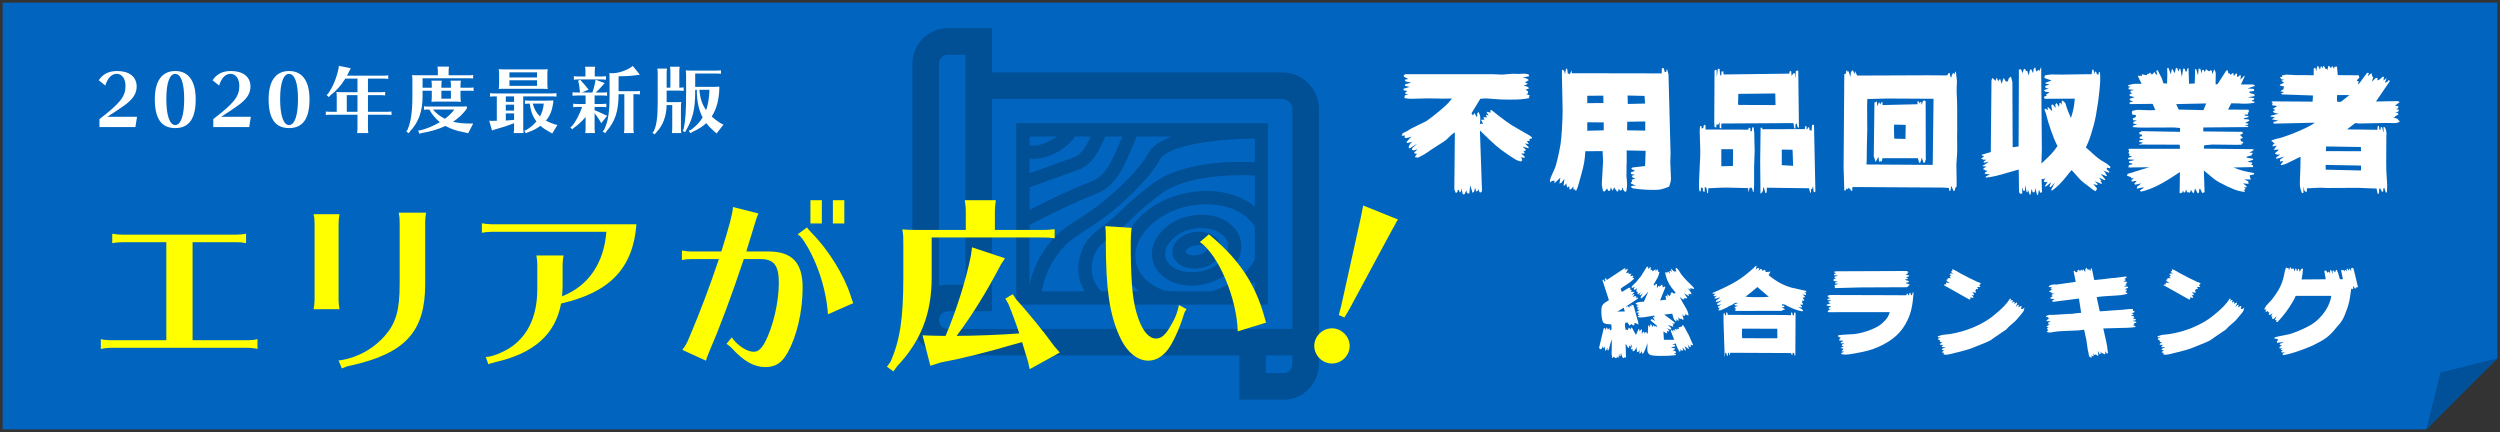 <svg width="949" height="164" xmlns="http://www.w3.org/2000/svg" xmlns:xlink="http://www.w3.org/1999/xlink" overflow="hidden"><rect width="100%" height="100%" fill="#333333" stroke="none"/><defs><clipPath id="clip0"><rect x="108" y="288" width="949" height="164"/></clipPath><clipPath id="clip1"><rect x="145" y="313" width="238" height="26"/></clipPath><clipPath id="clip2"><rect x="145" y="313" width="238" height="26"/></clipPath><clipPath id="clip3"><rect x="715" y="389" width="288" height="35"/></clipPath><clipPath id="clip4"><rect x="715" y="389" width="288" height="35"/></clipPath><clipPath id="clip5"><rect x="640" y="313" width="379" height="49"/></clipPath><clipPath id="clip6"><rect x="640" y="313" width="379" height="49"/></clipPath><clipPath id="clip7"><rect x="451" y="293" width="161" height="151"/></clipPath><clipPath id="clip8"><rect x="451" y="293" width="161" height="151"/></clipPath><clipPath id="clip9"><rect x="451" y="288" width="161" height="162"/></clipPath><clipPath id="clip10"><rect x="145" y="364" width="495" height="65"/></clipPath><clipPath id="clip11"><rect x="145" y="364" width="495" height="65"/></clipPath></defs><g clip-path="url(#clip0)" transform="translate(-108 -288)"><path d="M109 289 1056 289 1056 423.999 1029 451 109 451Z" fill="#0165BF" fill-rule="evenodd"/><path d="M1029 451 1034.4 429.399 1056 423.999Z" fill="#01519A" fill-rule="evenodd"/><g clip-path="url(#clip1)"><g clip-path="url(#clip2)"><path d="M13.91 23.229 0.28 23.229 0.28 20.207C8.2 14.133 10.159 11.615 10.159 7.585 10.159 4.87 8.788 3.023 6.829 3.023 4.898 3.023 3.414 4.562 2.491 7.473L0 5.457C1.651 3.051 3.834 1.959 6.997 1.959 11.587 1.959 14.385 4.17 14.385 7.836 14.385 10.467 13.042 12.566 9.851 14.917 8.424 15.953 4.786 18.387 3.247 19.339L14.525 19.339 13.91 23.229Z" fill="#FFFFFF" transform="matrix(1.001 0 -0 1 145.477 313)"/><path d="M36.775 12.706C36.775 20.039 34.228 23.621 29.023 23.621 23.789 23.621 21.27 20.039 21.27 12.65 21.27 5.709 24.013 1.959 29.023 1.959 34.032 1.959 36.775 5.737 36.775 12.706ZM25.636 12.65C25.636 18.807 26.896 22.474 29.023 22.474 31.15 22.474 32.409 18.807 32.409 12.566 32.409 6.521 31.178 3.051 29.023 3.051 26.868 3.051 25.636 6.493 25.636 12.65Z" fill="#FFFFFF" transform="matrix(1.001 0 -0 1 145.477 313)"/><path d="M57.066 23.229 43.436 23.229 43.436 20.207C51.356 14.133 53.315 11.615 53.315 7.585 53.315 4.87 51.944 3.023 49.985 3.023 48.054 3.023 46.571 4.562 45.647 7.473L43.156 5.457C44.807 3.051 46.99 1.959 50.153 1.959 54.743 1.959 57.541 4.17 57.541 7.836 57.541 10.467 56.198 12.566 53.008 14.917 51.58 15.953 47.942 18.387 46.403 19.339L57.681 19.339 57.066 23.229Z" fill="#FFFFFF" transform="matrix(1.001 0 -0 1 145.477 313)"/><path d="M79.931 12.706C79.931 20.039 77.384 23.621 72.179 23.621 66.945 23.621 64.426 20.039 64.426 12.65 64.426 5.709 67.169 1.959 72.179 1.959 77.188 1.959 79.931 5.737 79.931 12.706ZM68.792 12.65C68.792 18.807 70.052 22.474 72.179 22.474 74.306 22.474 75.565 18.807 75.565 12.566 75.565 6.521 74.334 3.051 72.179 3.051 70.024 3.051 68.792 6.493 68.792 12.65Z" fill="#FFFFFF" transform="matrix(1.001 0 -0 1 145.477 313)"/><path d="M102.097 9.991 106.939 9.991C107.582 9.991 107.918 9.963 108.618 9.879L108.618 11.223C107.918 11.139 107.582 11.111 106.939 11.111L102.097 11.111 102.097 17.436 109.346 17.436C109.989 17.436 110.325 17.408 111.025 17.324L111.025 18.667C110.325 18.583 109.989 18.555 109.346 18.555L102.097 18.555 102.097 23.845C102.097 24.349 102.125 24.685 102.237 25.524L97.983 25.524 98.011 25.244C98.095 24.629 98.123 24.349 98.123 23.845L98.123 18.555 87.796 18.555C87.096 18.555 86.928 18.583 86.116 18.667L86.116 17.324C86.732 17.408 87.264 17.436 87.796 17.436L90.258 17.436 90.258 12.007C90.258 10.971 90.23 10.663 90.118 9.907 90.65 9.963 91.21 9.991 92.217 9.991L98.123 9.991 98.123 4.842 93.505 4.842C91.91 7.445 90.034 9.544 87.74 11.307L87.264 11.867 86.424 11.083 87.012 10.495C88.719 8.144 90.258 4.422 90.902 1.175L91.07 0 95.576 0.924 94.988 2.071C94.54 3.023 94.344 3.386 94.148 3.722L108.114 3.722C108.758 3.722 109.094 3.694 109.793 3.61L109.793 4.954C109.094 4.87 108.758 4.842 108.114 4.842L102.097 4.842 102.097 9.991ZM94.065 11.111 94.065 17.436 98.123 17.436 98.123 11.111 94.065 11.111Z" fill="#FFFFFF" transform="matrix(1.001 0 -0 1 145.477 313)"/><path d="M122.807 11.699C122.807 17.268 121.296 21.41 117.994 24.936L117.574 25.58 116.65 24.936 117.126 24.209C118.385 21.158 118.945 17.408 118.945 11.783L118.945 5.737C118.945 4.506 118.945 4.394 118.805 3.498 119.337 3.554 119.897 3.582 120.904 3.582L128.601 3.582 128.601 1.959C128.601 1.399 128.601 1.315 128.461 0.28L132.827 0.28C132.715 1.119 132.687 1.455 132.687 1.959L132.687 3.582 140.299 3.582C140.943 3.582 141.279 3.554 141.978 3.47L141.978 4.814C141.279 4.73 140.943 4.702 140.299 4.702L122.807 4.702 122.807 8.312 126.306 8.312 126.306 7.305C126.306 6.745 126.306 6.661 126.166 5.625L130.084 5.625C129.972 6.465 129.944 6.801 129.944 7.305L129.944 8.312 133.554 8.312 133.554 7.305C133.554 6.745 133.554 6.661 133.414 5.625L137.333 5.625C137.221 6.465 137.193 6.801 137.193 7.305L137.193 8.312 140.467 8.312C141.111 8.312 141.447 8.284 142.146 8.2L142.146 9.544C141.447 9.46 141.111 9.432 140.467 9.432L137.193 9.432 137.193 11.559C137.193 12.594 137.221 12.958 137.333 13.658 136.745 13.602 136.297 13.574 135.681 13.574L135.234 13.574 128.265 13.574C127.229 13.574 126.977 13.574 126.166 13.658 126.278 12.902 126.306 12.678 126.306 11.559L126.306 9.432 122.807 9.432 122.807 11.699ZM125.018 16.568C124.319 16.568 124.151 16.596 123.339 16.68L123.339 15.337C123.955 15.421 124.487 15.449 125.018 15.449L136.129 15.449C138.424 15.449 138.956 15.449 139.6 15.365L139.6 16.233C138.144 18.248 136.465 19.843 134.366 21.214 136.101 21.662 138.228 21.886 140.523 21.886L142.006 21.886 140.103 25.58 138.76 25.244C135.849 24.741 133.554 23.985 131.483 22.809 128.909 24.013 125.97 24.909 122.555 25.496L121.604 25.776 121.128 24.545 122.136 24.433C124.766 23.705 126.977 22.782 129.356 21.382 127.789 20.095 126.39 18.444 125.354 16.568L125.018 16.568ZM126.726 16.568C128.041 18.08 129.44 19.171 131.287 20.095 132.855 18.891 134.002 17.772 134.87 16.568L126.726 16.568ZM129.944 9.432 129.944 12.454 133.554 12.454 133.554 9.432 129.944 9.432Z" fill="#FFFFFF" transform="matrix(1.001 0 -0 1 145.477 313)"/><path d="M160.982 23.845C160.982 24.349 161.01 24.685 161.122 25.524L157.371 25.524 157.399 25.244C157.483 24.629 157.511 24.349 157.511 23.845L157.511 21.774C154.964 22.753 152.753 23.481 149.843 24.265L149.143 24.545 148.08 20.822 148.863 20.878C150.039 20.878 150.263 20.878 150.962 20.85L150.962 11.587 150.067 11.587C149.367 11.587 149.199 11.615 148.388 11.699L148.388 10.355C149.003 10.439 149.535 10.467 150.067 10.467L171.897 10.467C172.54 10.467 172.876 10.439 173.576 10.355L173.576 11.699C172.876 11.615 172.54 11.587 171.897 11.587L160.982 11.587 160.982 23.845ZM168.174 1.343C169.21 1.343 169.546 1.343 170.273 1.259 170.161 1.903 170.133 2.379 170.133 3.358L170.133 6.689C170.133 7.724 170.161 8.088 170.273 8.788 169.686 8.732 169.238 8.704 168.622 8.704L168.174 8.704 153.789 8.704C152.753 8.704 152.502 8.704 151.69 8.788 151.802 8.032 151.83 7.808 151.83 6.689L151.83 3.358C151.83 2.323 151.802 2.015 151.69 1.259 152.222 1.315 152.781 1.343 153.789 1.343L168.174 1.343ZM154.377 11.587 154.377 13.658 157.511 13.658 157.511 11.587 154.377 11.587ZM154.377 14.721 154.377 16.988 157.511 16.988 157.511 14.721 154.377 14.721ZM154.377 18.052 154.377 20.738 154.936 20.71 155.664 20.654C155.916 20.654 156.14 20.627 157.511 20.515L157.511 18.052 154.377 18.052ZM155.748 2.463 155.748 4.394 166.215 4.394 166.215 2.463 155.748 2.463ZM155.748 5.457 155.748 7.585 166.215 7.585 166.215 5.457 155.748 5.457ZM163.305 14.329C162.605 14.329 162.437 14.357 161.625 14.441L161.625 13.098C162.241 13.182 162.773 13.21 163.305 13.21L169.238 13.21C171.113 13.21 171.645 13.182 172.372 13.098L172.372 13.938C171.925 17.016 171.113 19.003 169.574 20.794 170.413 21.242 171.561 21.746 172.876 22.194L173.94 22.418 171.981 25.692 171.225 25.216C169.798 24.489 168.454 23.593 167.503 22.753 166.131 23.817 164.396 24.713 162.661 25.244L161.989 25.608 161.374 24.573 162.101 24.377C163.557 23.509 164.76 22.502 165.795 21.298L165.851 21.214 165.963 21.074C164.564 19.199 163.836 17.24 163.445 14.329L163.305 14.329ZM164.592 14.329C165.152 16.456 165.963 17.884 167.335 19.199 168.146 17.772 168.622 16.093 168.762 14.329L164.592 14.329Z" fill="#FFFFFF" transform="matrix(1.001 0 -0 1 145.477 313)"/><path d="M188.045 14.469 190.816 14.469C191.46 14.469 191.795 14.441 192.495 14.357L192.495 15.701C191.795 15.617 191.46 15.589 190.816 15.589L188.045 15.589 188.045 16.82C189.025 17.184 190.424 17.828 191.712 18.471L192.803 18.947 190.592 21.774 189.976 20.738C189.473 19.899 188.773 18.891 188.045 17.968L188.045 23.845C188.045 24.349 188.073 24.685 188.185 25.524L184.491 25.524 184.519 25.244C184.603 24.629 184.631 24.349 184.631 23.845L184.631 19.395C183.371 20.934 181.636 22.558 180.125 23.565L179.565 24.125 178.865 23.313 179.481 22.837C180.825 21.326 182.392 18.36 183.315 15.589L181.608 15.589C180.908 15.589 180.741 15.617 179.929 15.701L179.929 14.357C180.545 14.441 181.076 14.469 181.608 14.469L184.631 14.469 184.631 11.251 181.356 11.251C180.657 11.251 180.489 11.279 179.677 11.363L179.677 10.019C180.293 10.103 180.825 10.131 181.356 10.131L182.504 10.131 182.448 9.628 182.42 9.292C182.336 8.312 182.14 7.053 182 6.381L181.776 5.681 182.644 5.262 183.064 5.849C184.071 6.913 184.715 7.64 185.191 8.312L185.778 8.984 183.259 10.131 187.206 10.131C187.625 8.984 188.073 7.305 188.241 6.297L188.409 5.262 191.879 6.521 190.984 7.529 190.816 7.724C190.256 8.396 189.221 9.432 188.437 10.131L191.096 10.131C191.74 10.131 192.075 10.103 192.775 10.019L192.775 11.363C192.075 11.279 191.74 11.251 191.096 11.251L188.045 11.251 188.045 14.469ZM184.575 2.015C184.575 1.455 184.575 1.371 184.435 0.336L188.241 0.336C188.129 1.175 188.101 1.511 188.101 2.015L188.101 4.03 190.676 4.03C191.32 4.03 191.656 4.002 192.355 3.918L192.355 5.262C191.656 5.178 191.32 5.15 190.676 5.15L181.86 5.15C181.16 5.15 180.992 5.178 180.181 5.262L180.181 3.918C180.797 4.002 181.328 4.03 181.86 4.03L184.575 4.03 184.575 2.015ZM197.141 10.747C197.113 17.184 195.882 21.018 192.551 24.852L192.075 25.552 191.124 24.909 191.684 24.209C193.223 20.934 193.727 17.604 193.727 10.747L193.727 5.374 193.727 4.87C193.727 3.89 193.699 3.498 193.643 2.743 194.034 2.771 194.314 2.799 194.734 2.799 196.889 2.799 199.576 1.959 201.703 0.644L202.515 0.028 205.201 3.33 204.138 3.498C202.235 3.806 199.94 3.946 197.141 3.946L197.141 9.628 203.662 9.628C204.194 9.628 204.586 9.6 205.229 9.516L205.229 10.859C204.53 10.775 204.222 10.747 203.662 10.747L202.766 10.747 202.766 23.845C202.766 24.349 202.794 24.685 202.906 25.524L199.184 25.524 199.212 25.244C199.296 24.629 199.324 24.349 199.324 23.845L199.324 10.747 197.141 10.747Z" fill="#FFFFFF" transform="matrix(1.001 0 -0 1 145.477 313)"/><path d="M216.788 8.284 216.788 2.015C216.788 1.455 216.788 1.371 216.648 0.336L220.314 0.336C220.202 1.175 220.174 1.511 220.174 2.015L220.174 8.284C220.762 8.284 221.154 8.256 221.826 8.172L221.826 9.516C221.126 9.432 220.79 9.404 220.146 9.404L215.361 9.404 215.361 13.77 218.831 13.77C219.867 13.77 220.202 13.77 220.93 13.686 220.818 14.329 220.79 14.805 220.79 15.785L220.79 23.845C220.79 24.349 220.818 24.685 220.93 25.524L217.348 25.524 217.376 25.244C217.46 24.629 217.488 24.349 217.488 23.845L217.488 14.889 215.361 14.889C215.277 19.115 213.989 22.586 211.47 25.244L210.827 26 209.987 25.44 210.547 24.657C211.526 22.642 211.974 19.339 211.974 14.413L211.974 2.715C211.974 2.155 211.974 2.071 211.834 1.036L215.501 1.036C215.389 1.875 215.361 2.211 215.361 2.715L215.361 8.284 216.788 8.284ZM235.343 8.732C235.175 13.098 234.252 16.428 232.461 19.227 233.412 20.123 234.42 20.878 235.763 21.746L236.911 22.306 234.308 25.664 233.412 24.881C231.957 23.593 231.313 22.921 230.418 21.718 229.102 22.977 227.563 23.957 225.268 25.02L224.4 25.552 223.729 24.601 224.68 24.237C226.807 22.586 227.955 21.354 229.018 19.563 227.563 16.932 226.807 13.294 226.807 9.096L226.192 9.096 226.192 10.103C226.164 16.372 225.296 20.011 222.777 24.405L222.357 25.16 221.462 24.685 221.826 23.929C222.497 20.878 222.749 17.128 222.749 10.243L222.749 3.806C222.749 2.771 222.721 2.463 222.609 1.707 223.141 1.763 223.701 1.791 224.708 1.791L234.28 1.791C234.924 1.791 235.259 1.763 235.959 1.679L235.959 3.023C235.259 2.939 234.924 2.911 234.28 2.911L226.192 2.911 226.192 7.976 231.873 7.976C233.3 7.976 233.944 7.976 235.343 7.892L235.343 8.732ZM227.787 9.096C228.039 12.286 228.85 14.693 230.334 16.82 231.089 14.693 231.537 11.979 231.593 9.096L227.787 9.096Z" fill="#FFFFFF" transform="matrix(1.001 0 -0 1 145.477 313)"/></g></g><g clip-path="url(#clip3)"><g clip-path="url(#clip4)"><path d="M1.681 23.831 1.868 23.495 2.316 23.607 2.316 24.466 2.839 23.196 3.362 24.13 3.698 23.532 3.847 23.532 4.034 24.317 4.37 24.279 4.669 23.868 4.557 22.113C3.997 22.075 3.474 22.001 3.287 22.001 2.428 21.926 1.83 21.702 1.569 21.366 1.158 20.88 0.859 19.05 0.859 17.294 0.859 14.866 1.121 14.455 3.661 12.887L1.27 5.341 1.644 5.08 2.054 5.902 2.391 5.566 2.092 4.893 2.465 4.52 2.913 5.229 9.488 0.784 9.861 0.934 9.375 1.606 10.646 0.934C10.533 1.718 10.496 1.83 9.973 2.652L11.094 2.428 10.907 2.951 12.065 2.876 11.542 3.661 11.878 3.773 12.289 3.586 12.812 3.847 12.289 4.557 12.849 4.445 13.073 4.669C12.065 5.715 11.355 6.275 9.861 7.246 8.666 7.993 8.628 8.031 7.993 8.628L8.479 9.786 11.168 8.143 11.691 8.292 11.43 8.965 11.841 8.853 12.177 9.189 11.691 9.674 13.185 9.786 12.065 10.944 12.999 10.571 13.111 10.87 12.438 11.654 13.783 11.28 13.783 11.803 13.484 12.027 14.381 11.915 14.418 12.326 10.123 15.24 10.235 15.501 10.608 15.09 11.206 15.8 11.467 14.792 11.878 15.315 12.065 15.128 12.027 14.68 12.14 14.53 12.438 14.792 12.7 14.717C12.887 15.24 13.036 15.576 13.036 15.651 13.372 16.958 13.708 18.265 14.044 19.535L14.493 20.992C14.53 21.104 14.605 21.627 14.605 22.187L13.596 21.59 13.297 21.665 13.185 21.44 13.073 22.449 12.513 22.449 12.065 21.926 11.355 22.598 10.571 21.366 9.786 21.478C9.637 21.851 9.6 22.075 9.6 22.262 9.6 22.71 9.637 22.972 9.936 24.391L10.123 24.018 10.683 24.317 10.982 23.383 11.206 23.457 11.766 24.018 11.841 24.092 11.803 23.495 12.177 23.271 13.708 26.109 14.381 24.541 14.642 23.906 14.978 23.906 14.941 24.727 15.838 23.906 15.95 24.279 15.838 25.736 16.473 24.839 16.846 25.026 16.809 25.698 17.294 25.026 17.742 25.138 17.742 25.587 17.967 25.587 18.116 25.437 18.228 22.524 18.639 22.524 18.751 23.308 19.236 21.851 19.909 23.121 20.133 22.449 20.357 22.449 20.693 23.009 21.179 22.561 21.478 23.308 21.59 22.673 19.162 20.619 19.311 20.208 19.61 20.096 20.843 20.805 19.984 19.423 20.17 19.236 20.805 19.573 20.432 18.975 20.544 18.751C16.771 19.386 16.771 19.423 15.576 19.461L15.464 19.461 15.24 19.461 14.381 19.311 14.381 19.087 15.016 18.751 14.829 18.602 14.53 18.602 14.418 18.041 15.09 17.742 13.746 17.481 15.128 16.584 14.343 16.547 14.231 16.136 14.829 15.613 14.082 15.613 13.932 15.053 14.717 14.792 13.596 14.381 13.596 14.119C14.306 13.671 14.53 13.596 16.659 13.484L18.303 9.562C17.257 10.907 17.07 11.094 15.8 12.214L15.539 12.214 15.464 11.654 16.323 10.272 15.427 11.019 14.941 10.832 15.539 9.936 14.343 10.72 14.306 9.637 13.97 9.712C13.895 9.488 13.858 9.338 13.858 9.263 13.858 9.002 13.97 8.666 14.194 8.255L13.297 9.002 12.849 8.74 13.26 7.844 12.364 8.255 11.99 7.956C12.326 7.545 12.55 7.246 12.662 7.134L13.82 6.014 14.53 5.08 15.651 3.698 17.182 1.121C17.22 1.083 17.518 0.635 17.78 0.187L18.265 0.261 18.191 1.121 18.714 0.672 18.9 0.411 19.236 0.411 19.125 1.644 19.61 1.345 19.797 1.419 19.759 2.017 21.067 1.158 20.955 2.054 21.515 1.27 21.851 1.307 21.889 2.129 22.225 2.054 22.412 2.316C22.15 3.399 21.963 3.997 21.702 4.445 21.403 5.005 21.067 5.566 20.768 6.088 20.656 6.275 20.469 6.649 20.208 7.172L20.581 7.172 20.731 7.471 21.067 6.723 21.515 6.798 21.478 8.367 22.038 7.508 22.374 7.508 22.412 7.807 23.233 7.06 23.495 7.06 23.681 8.105 24.317 7.695 24.653 7.956 22.673 12.999 24.951 12.7 24.653 11.243 25.101 11.243 25.512 11.841 25.288 10.608 26.184 11.355 26.67 10.646 26.67 10.123 27.193 9.936 27.753 10.421 28.313 10.309 28.388 10.011C26.072 7.246 25.101 5.379 24.541 2.428L24.914 2.241 25.437 2.839 25.288 2.279 25.698 2.054 26.371 2.913 26.147 1.905 26.595 1.681 27.267 2.465 26.744 1.345 26.819 0.971 28.164 2.353 28.014 1.905 28.201 1.756 28.687 2.353 28.425 0.71 28.799 0.672C29.247 1.121 29.546 1.457 29.62 1.606L30.517 3.063C30.666 3.362 32.16 5.117 32.758 5.678 33.281 6.163 33.767 6.686 34.29 7.209 34.402 7.321 34.738 7.695 35.223 8.218L35.261 8.703 33.767 8.292 34.028 8.703 33.841 8.89 32.908 8.33 34.103 9.898 34.364 10.683 33.244 10.496 33.356 11.393 31.563 10.272 32.758 12.027 32.683 12.252 31.563 12.102 31.675 12.326 31.339 12.737 29.994 11.729C30.704 13.148 31.003 13.746 31.936 15.315 32.87 16.995 33.02 17.332 33.244 18.527L33.057 18.751 32.459 18.377 32.273 18.489 31.899 17.967 32.011 18.639 31.787 18.863 31.638 18.788 31.488 18.938 30.89 18.116 31.413 20.096 31.115 20.432 30.517 19.872 30.293 20.021 29.994 20.058 29.471 19.311 29.546 20.731 29.434 20.843 28.761 20.058 28.724 20.917 28.463 20.917C27.828 20.245 27.753 20.096 27.604 19.498 27.454 18.863 27.417 18.788 27.155 18.041L24.204 18.377 28.164 21.403 27.865 21.889 27.155 21.665 27.678 22.15 27.379 22.412 27.641 22.785 27.454 22.972 25.587 22.299 26.707 23.42 26.894 23.906 26.371 24.055 25.25 23.569 26.147 24.615 25.661 24.765 25.176 24.615 25.325 25.176 25.138 25.549 23.906 24.802 24.092 27.94 27.902 27.94 26.632 24.578 27.043 24.167 27.678 25.213 27.454 24.466 27.828 24.092 28.388 24.839 28.089 23.719 28.985 24.13 29.098 23.756 29.284 23.756 29.658 24.018 29.546 23.196 29.77 23.121 30.106 23.271 30.181 23.121 30.442 22.897 30.666 23.121 30.853 22.449 31.264 22.449C31.6 22.934 31.787 23.233 31.862 23.383L32.683 24.989 33.206 25.923C33.318 26.147 33.729 27.006 34.252 28.351 34.364 28.537 34.626 29.135 34.887 29.77L34.85 30.069 33.991 29.77 34.14 30.704 33.431 30.48 32.87 29.583 33.356 31.189 33.206 31.413 31.787 30.368 32.198 31.563 32.16 32.011 31.936 32.011 30.965 30.816 31.227 31.936 30.704 32.086 30.181 31.413 30.293 32.198 29.845 32.459C29.06 31.077 28.985 30.853 28.463 29.322L27.193 29.733 28.089 29.882 28.351 30.405 27.081 30.779 26.782 31.003 28.089 31.152 28.313 31.451 27.379 31.974 28.351 32.235 28.612 32.795 27.828 33.169 28.463 33.281 28.537 33.767C26.184 34.028 25.4 34.066 23.196 34.066 20.581 34.066 19.236 33.916 18.714 33.505 18.191 33.132 17.929 32.422 17.929 31.563L17.967 30.106C17.967 29.807 17.967 29.658 17.929 29.21 17.444 31.04 17.107 31.862 16.435 33.094L16.062 33.281 15.875 32.273 15.501 32.908 14.978 33.244 15.053 31.824 14.642 32.497 14.082 32.609 14.044 31.6 13.895 31.6 14.044 30.704 13.036 32.198 12.476 32.31 12.438 31.376 11.953 31.6 11.803 31.451 12.214 30.218 11.654 29.509 11.953 30.33 11.579 30.554 11.094 30.031 11.168 30.853 10.832 31.04 9.861 29.396 10.011 34.476 9.749 34.775 9.562 34.775 9.301 34.439 9.263 34.812 9.039 34.887 8.74 34.7 8.105 32.945 7.993 34.14 7.62 34.14 7.433 33.169 7.284 34.663 6.985 34.775 6.686 34.29 6.462 34.925 5.864 34.85 5.715 34.439 5.267 34.439 5.267 34.7 4.893 34.887C4.744 34.066 4.669 33.542 4.669 33.356L4.744 29.284C4.744 28.985 4.706 28.537 4.669 27.716L3.548 31.862 3.1 31.936 3.1 30.779 2.689 31.824 2.241 32.123 2.204 30.517 1.83 31.077 1.569 31.077 1.457 30.33 0.896 31.488 0.261 31.526 0.261 31.189 0 31.04 1.681 23.831ZM9.562 17.182 9.151 15.763 6.798 17.257 9.562 17.182Z" fill="#FFFFFF" transform="matrix(1.022 0 -0 1 715 389.038)"/><path d="M42.096 10.197C50.202 6.574 52.779 4.968 57.523 0.598L58.046 0 58.569 0 58.12 1.307 58.905 0.71 59.54 0.784 59.166 1.793 60.063 1.009 60.548 1.27 60.474 1.756 60.922 1.569 61.146 1.569 61.37 1.382 61.781 1.531 61.744 1.98 62.08 2.241 62.379 2.129 62.864 2.316 63.088 2.054 63.649 2.092 62.976 3.399C65.853 5.827 68.392 7.246 71.567 8.18 72.389 8.367 73.323 8.591 74.406 8.815 75.041 8.927 75.452 9.039 76.946 9.413L76.946 9.712 77.096 9.861 76.274 10.011 76.909 10.421 76.834 10.944 75.489 10.758 76.461 11.467 76.349 11.878 75.713 11.841 75.863 12.177 75.639 12.214 76.237 12.775 76.124 13.111 75.303 13.073 75.564 13.522 75.303 13.82 75.788 14.231 75.639 14.306 75.751 14.605 74.63 14.605 75.377 15.352 75.265 15.725 73.958 15.427 75.602 16.547 75.751 16.995 75.452 17.145C73.472 16.809 71.642 16.062 68.691 14.455L67.944 14.53 67.944 14.978 68.617 14.978 68.915 15.427 68.019 15.688 68.019 15.875 68.766 16.062 69.027 16.473 68.094 16.697 68.019 16.958 50.725 16.995 50.389 16.547 50.911 16.36 50.239 15.539 51.658 15.053 50.575 14.941 50.239 14.418 51.397 14.157 51.397 13.932 50.575 13.895C49.903 14.381 49.231 14.829 49.044 14.866L48.259 15.203 47.512 15.688C45.084 16.809 45.084 16.809 44.711 16.809 44.674 16.809 44.562 16.771 44.337 16.734 44.562 16.099 44.599 16.024 45.159 15.651L44.487 15.875 44.039 15.427 45.495 14.493 44.225 14.717 43.815 14.568 43.926 14.119 45.757 12.999 43.404 13.634 43.404 13.111 44.935 11.99 44.674 11.878 43.441 12.326 42.806 12.214 43.702 11.243 43.03 11.43 42.432 11.318 43.217 10.384 42.283 10.496 42.096 10.197ZM46.242 18.079 46.467 17.855 46.653 17.855 46.84 18.676 47.214 18.602 47.176 17.705 47.55 17.481 47.849 18.489 68.28 18.527 71.269 18.602 71.381 17.593 71.717 17.593 71.941 18.639 72.427 18.639 72.427 17.78 72.8 17.481 72.987 17.967 72.912 33.841 72.651 33.916 72.389 32.908 71.941 32.908 71.717 33.879 71.269 32.982 48.708 32.87 48.558 33.953 48.147 32.87 47.849 32.87 47.849 33.879 47.587 34.103 47.176 32.87 46.84 32.908 46.765 34.252 46.653 34.29 46.242 21.366 46.242 18.079ZM53.19 27.342 66.226 27.379 66.189 23.756 53.115 23.719 53.078 26.371 53.19 27.342ZM58.793 7.919C56.813 9.674 56.514 9.936 54.385 11.579 55.282 11.729 55.842 11.729 57.822 11.766L60.138 11.766C61.37 11.729 61.669 11.729 63.051 11.617L58.793 7.919Z" fill="#FFFFFF" transform="matrix(1.022 0 -0 1 715 389.038)"/><path d="M84.566 14.605 86.06 14.044 85.35 13.858 85.126 13.447 86.359 12.999 85.052 12.887 84.753 12.476 86.097 12.102 85.463 12.027 84.753 11.318 85.687 10.944 109.405 11.019 114.112 11.056 114.336 10.459 114.747 10.533 114.859 11.056 115.158 11.019 115.307 10.16 115.681 10.16 115.867 11.056 116.278 10.907 116.502 9.973 116.839 10.048C116.465 14.941 115.905 17.593 114.635 20.357 112.506 25.101 109.107 28.276 103.541 30.741 101.263 31.75 99.096 32.385 95.1 33.094 93.232 33.431 92.223 33.58 91.588 33.58 91.252 33.58 90.692 33.505 89.982 33.393L90.019 32.945 91.065 32.459 90.057 32.31 90.879 31.339 89.758 31.115 89.721 31.04 90.991 30.33 90.132 30.293 90.281 29.733 91.177 29.284 89.907 29.284 89.758 29.172 89.87 28.873 90.841 28.313 89.198 28.201 89.272 27.678 89.87 27.193 89.272 27.081 89.272 26.857 88.638 26.632 88.899 26.221 90.543 26.035 94.875 25.773C98.723 25.288 103.541 23.383 105.297 21.552 106.94 20.021 107.388 19.311 107.986 17.444L90.729 17.444 85.238 17.481 84.865 17.07C85.35 16.659 85.425 16.622 86.06 16.584L85.35 16.286 85.276 15.763 86.06 15.464 85.948 15.203 84.566 14.978 84.566 14.605ZM88.04 4.52 87.368 4.333 87.368 4.034 88.787 3.586 87.368 3.436 87.255 3.026 88.04 2.652 87.069 2.204 88.04 1.942 114.261 1.83 115.008 2.279 114.448 2.577 114.71 2.801 113.85 3.287 115.195 3.511 115.158 3.81 113.888 4.258 114.56 4.408 114.71 4.781 113.552 5.155 115.083 5.678 115.008 6.051 113.738 6.387 115.195 6.91 115.457 7.134 114.896 7.396 114.859 7.695 114.261 7.993 97.266 8.068 87.48 8.33 87.666 7.844 87.405 7.209 89.011 6.723 87.666 6.574 87.666 6.238 88.675 5.827C87.554 5.79 87.069 5.603 87.031 5.304L87.031 5.117 88.04 4.52Z" fill="#FFFFFF" transform="matrix(1.022 0 -0 1 715 389.038)"/><path d="M125.841 26.595C126.588 26.334 127.111 26.184 127.372 26.109 127.559 26.072 128.642 25.96 130.248 25.773 136.262 24.839 142.612 22.113 146.571 18.714 149.746 16.099 151.502 14.269 152.585 12.326L153.033 12.401 152.772 13.26 153.22 12.849 153.706 12.887 153.444 14.007 153.967 13.484 154.378 13.596 154.191 14.343 155.2 13.746 155.312 14.231 154.714 15.539 155.536 14.717 155.947 14.68 155.76 15.688 156.619 15.128 156.955 15.203 156.731 16.211 157.329 16.286 158.001 15.725C157.814 16.883 157.74 17.07 157.105 17.855 155.872 19.461 154.415 21.104 154.341 21.067L152.137 23.047 151.203 24.055 147.019 26.968C146.534 27.342 146.048 27.678 145.563 28.014 145.04 28.425 143.135 29.247 139.213 30.816 138.055 31.301 138.466 31.115 137.905 31.339 136.897 31.675 135.478 32.086 133.61 32.571 129.763 33.542 129.501 33.617 128.679 33.617 128.455 33.617 128.306 33.58 127.97 33.505L128.044 32.795 127.521 32.833 127.335 32.646 128.156 31.899 127.447 31.787 127.26 31.488 128.754 30.704 127.559 30.779 127.185 30.405 127.932 29.882 126.812 29.845 126.55 29.62 127.559 28.724 126.737 28.836 126.55 28.276 126.812 28.238 125.915 27.865 126.027 27.454 126.924 27.043 125.953 27.043 125.841 26.931 125.841 26.595ZM128.194 6.948 129.016 6.91 128.866 6.686 128.866 6.201 130.286 6.462 129.202 5.64 128.978 5.155 129.464 5.117 129.426 4.706 129.837 4.52 130.734 4.594 130.286 4.109 130.286 3.847 130.472 3.623 130.958 3.698 130.136 2.988C130.51 2.801 130.808 2.727 130.995 2.727 131.182 2.727 131.481 2.839 131.854 3.026L130.771 2.241 130.846 1.942 131.219 1.905 131.107 1.307 131.443 1.195C132.041 1.457 132.452 1.644 132.601 1.756 133.124 2.092 133.647 2.391 134.208 2.727L136.299 3.81 136.972 4.221 138.802 5.117 140.259 5.827C140.221 5.864 140.968 6.163 141.678 6.387L141.753 6.723 141.192 7.172 141.715 7.919 140.259 7.881 140.782 8.292 140.782 8.516 140.557 8.74 139.997 8.666 139.96 9.077 139.661 9.338 139.96 9.637 139.997 10.085 138.54 9.898 139.25 10.608 139.287 11.019 138.391 10.944 138.839 11.318 138.839 11.43 139.138 12.065 137.831 11.841 138.018 12.401 137.607 12.7 128.044 7.209 128.194 6.948Z" fill="#FFFFFF" transform="matrix(1.022 0 -0 1 715 389.038)"/><path d="M165.957 18.975C166.592 18.676 167.003 18.489 167.19 18.489L168.796 18.489 173.839 18.153 175.034 18.116C175.183 18.116 175.669 18.116 176.192 18.079L176.266 17.967 179.068 17.705 178.246 12.289 168.46 13.559 168.385 12.961 169.282 12.476 167.713 12.364 167.638 11.953 168.348 11.542 168.348 11.131 168.086 11.094 168.086 10.832 169.169 10.421 168.236 10.347 168.086 10.011 167.302 9.786 167.302 9.413 168.46 8.815 167.974 8.778 167.713 8.516 168.198 8.218 168.049 8.031 167.227 7.919 166.966 7.62C167.9 7.06 168.31 6.948 169.132 6.948 169.282 6.948 169.618 6.948 169.917 6.985L177.051 5.939 176.266 1.942 176.603 1.681 177.088 2.353 177.238 2.353 177.312 2.241 177.686 2.166 177.761 1.457 178.321 1.419 178.657 2.017 178.844 1.457 179.105 1.345 179.516 1.793 179.778 1.121 180.525 2.129 180.599 2.279 180.599 1.195 181.048 0.56 181.608 1.457 181.944 1.121 182.542 1.868 182.654 0.859 183.027 0.859 183.924 5.267C185.268 5.155 186.538 5.043 186.949 4.968 188.929 4.706 190.274 4.52 190.46 4.52L191.73 4.445 195.279 3.959C195.391 3.959 195.615 3.997 196.026 4.034L196.026 4.221 195.055 4.968 195.391 4.968 195.615 5.341 194.681 5.827 195.951 5.902 196.138 6.387 195.54 6.723 195.951 7.209 194.868 7.657 196.474 7.844 196.474 8.18 195.167 8.815 196.063 8.927 196.063 9.263 195.578 9.375 195.727 9.749 195.503 9.973 196.175 10.085 196.175 10.496C194.27 11.019 193.86 11.056 189.078 11.318 187.472 11.43 186.464 11.505 184.82 11.729L185.978 17.145 188.78 16.958C189.825 16.883 190.834 16.809 191.133 16.771 192.926 16.659 194.158 16.547 194.42 16.547 197.034 16.248 197.109 16.248 197.557 16.248L198.304 16.248 198.267 16.921 198.865 17.107 198.865 17.444 197.669 17.967 198.342 18.079 198.491 18.489 197.483 18.863 198.641 19.012 198.827 19.423 198.192 19.759 199.35 20.133 199.425 20.469 198.155 20.805 199.425 21.067 199.612 21.403 198.603 21.739 198.865 22.075 198.23 22.337 199.35 22.86 199.089 23.121C197.296 23.383 195.951 23.457 191.992 23.495 189.863 23.532 188.929 23.569 187.285 23.644 188.518 29.135 188.705 30.031 188.854 31.712L189.041 32.982 188.667 33.206 187.958 32.273 188.07 33.356 187.584 33.431 187.099 33.02 186.725 33.057 186.24 32.347 186.352 33.356 185.903 33.356 185.231 32.086 185.455 33.767 185.268 34.103 184.409 33.356 184.372 33.729 183.961 33.729 183.662 33.132 183.625 34.215 183.289 34.215 183.027 33.729 182.878 34.775 182.318 34.476 182.243 34.327 182.019 34.252 181.757 32.721 181.533 31.787 180.936 27.604 180.674 26.558 180.45 25.362C180.45 25.288 180.301 24.69 180.151 24.13 178.956 24.279 178.134 24.354 177.947 24.391L171.859 24.653C170.701 24.727 169.767 24.802 169.057 24.951 168.049 25.138 167.825 25.176 167.489 25.176 167.227 25.176 167.003 25.176 166.667 25.138L166.293 24.653 166.816 24.428 166.854 24.279 166.293 23.681 167.04 23.233 166.293 23.084 166.331 22.748 167.489 22.075 166.891 22.075 166.816 21.44 167.825 20.955 166.331 20.88 166.144 20.544 167.339 19.834 166.854 19.797 166.816 19.386 166.181 19.311 165.957 18.975Z" fill="#FFFFFF" transform="matrix(1.022 0 -0 1 715 389.038)"/><path d="M207.456 26.595C208.203 26.334 208.726 26.184 208.987 26.109 209.174 26.072 210.257 25.96 211.863 25.773 217.877 24.839 224.227 22.113 228.186 18.714 231.361 16.099 233.117 14.269 234.2 12.326L234.648 12.401 234.387 13.26 234.835 12.849 235.321 12.887 235.059 14.007 235.582 13.484 235.993 13.596 235.806 14.343 236.815 13.746 236.927 14.231 236.329 15.539 237.151 14.717 237.562 14.68 237.375 15.688 238.234 15.128 238.57 15.203 238.346 16.211 238.944 16.286 239.616 15.725C239.43 16.883 239.355 17.07 238.72 17.855 237.487 19.461 236.03 21.104 235.956 21.067L233.752 23.047 232.818 24.055 228.635 26.968C228.149 27.342 227.664 27.678 227.178 28.014 226.655 28.425 224.75 29.247 220.828 30.816 219.67 31.301 220.081 31.115 219.521 31.339 218.512 31.675 217.093 32.086 215.225 32.571 211.378 33.542 211.116 33.617 210.295 33.617 210.07 33.617 209.921 33.58 209.585 33.505L209.66 32.795 209.137 32.833 208.95 32.646 209.772 31.899 209.062 31.787 208.875 31.488 210.369 30.704 209.174 30.779 208.801 30.405 209.548 29.882 208.427 29.845 208.166 29.62 209.174 28.724 208.352 28.836 208.166 28.276 208.427 28.238 207.531 27.865 207.643 27.454 208.539 27.043 207.568 27.043 207.456 26.931 207.456 26.595ZM209.809 6.948 210.631 6.91 210.481 6.686 210.481 6.201 211.901 6.462 210.818 5.64 210.593 5.155 211.079 5.117 211.042 4.706 211.453 4.52 212.349 4.594 211.901 4.109 211.901 3.847 212.088 3.623 212.573 3.698 211.751 2.988C212.125 2.801 212.424 2.727 212.61 2.727 212.797 2.727 213.096 2.839 213.47 3.026L212.386 2.241 212.461 1.942 212.835 1.905 212.723 1.307 213.059 1.195C213.656 1.457 214.067 1.644 214.217 1.756 214.74 2.092 215.262 2.391 215.823 2.727L217.915 3.81 218.587 4.221 220.417 5.117 221.874 5.827C221.837 5.864 222.584 6.163 223.293 6.387L223.368 6.723 222.808 7.172 223.331 7.919 221.874 7.881 222.397 8.292 222.397 8.516 222.173 8.74 221.612 8.666 221.575 9.077 221.276 9.338 221.575 9.637 221.612 10.085 220.156 9.898 220.865 10.608 220.903 11.019 220.006 10.944 220.454 11.318 220.454 11.43 220.753 12.065 219.446 11.841 219.633 12.401 219.222 12.7 209.66 7.209 209.809 6.948Z" fill="#FFFFFF" transform="matrix(1.022 0 -0 1 715 389.038)"/><path d="M247.012 16.435C247.386 15.688 247.647 15.203 247.759 15.053L249.888 12.7C252.727 8.927 253.773 6.723 254.52 2.951 254.781 1.494 254.819 1.457 255.192 0.448L255.491 0.747 256.014 0.672 256.313 1.531 256.612 0.486 256.873 0.448 257.209 1.158 257.433 0.934 258.106 0.971 258.218 2.054 258.778 0.784 259.114 1.233 259.114 1.868 259.451 1.756 259.637 1.046 259.973 1.046 260.198 2.129 260.833 1.009 261.468 0.934C261.318 2.876 261.281 3.175 260.945 5.043L269.909 4.968 269.386 1.83 269.947 1.606 270.768 2.615 270.806 2.129 271.104 2.129 271.553 2.727 271.478 1.494 271.964 1.606 272.524 3.026 272.449 1.606 272.972 1.756 273.308 2.465 273.308 2.204 273.644 1.905 273.644 1.419 273.981 1.382C274.429 2.316 274.504 2.465 274.728 3.362L274.914 4.034C274.952 4.183 275.064 4.557 275.176 4.968L276.296 4.931 275.624 1.644 275.848 1.419 276.072 1.419 276.147 1.681 276.371 1.494 276.633 1.494 277.006 2.129 276.969 1.419 277.342 1.419 277.753 2.054 277.678 1.009 277.94 0.896 278.463 1.718 278.612 1.009 278.799 0.934 279.397 1.98 279.285 0.859 279.845 0.598 280.256 0.971 281.862 7.844 281.601 8.105 281.078 8.031 281.115 8.255 280.816 8.628 280.106 7.396 280.106 8.404 279.92 8.703 279.77 8.74 279.397 8.479C278.724 13.26 278.724 13.297 277.977 15.8 276.558 19.946 276.11 20.768 273.794 23.383 271.179 26.707 269.685 27.828 264.867 30.218 260.608 32.086 256.35 33.505 254.072 33.767L253.848 33.542C254.184 32.945 254.258 32.87 254.968 32.609L253.661 32.795 253.325 32.497 253.922 31.899 253.437 31.787 253.175 31.563 253.96 31.04 252.951 31.227 252.615 30.928 253.586 29.994 252.727 29.957 252.989 29.434 254.445 28.761 251.831 29.098 251.719 28.575 252.279 28.052 251.868 27.604 250.747 27.454 251.009 27.006C251.681 26.819 252.167 26.67 252.279 26.67L255.416 26.035C257.433 25.736 262.215 23.681 264.867 22.001 268.639 19.461 271.553 15.016 271.964 11.28L258.741 11.28C258.517 11.841 258.367 12.177 258.293 12.326L257.695 13.409C256.051 16.323 254.445 18.527 251.98 21.216L251.457 21.067 251.606 20.432 251.084 20.469 251.046 20.282 251.681 19.012 250.486 20.058 249.888 19.909 250.112 19.087 249.589 19.087 250.15 17.855 249.365 18.452 248.73 18.489 248.992 17.369 248.469 17.593 248.506 16.921 248.133 17.257 247.498 17.22 247.871 16.099 247.647 16.435 247.012 16.435Z" fill="#FFFFFF" transform="matrix(1.022 0 -0 1 715 389.038)"/></g></g><g clip-path="url(#clip5)"><g clip-path="url(#clip6)"><path d="M0.415 25.564C1.296 25.15 1.867 24.89 2.074 24.735L3.785 23.698 8.608 21.312C9.023 21.364 13.897 17.527 16.438 15.142 17.32 14.312 17.734 13.897 18.875 12.393 15.919 12.445 15.868 12.445 15.349 12.445 14.727 12.445 14.156 12.445 13.43 12.393 11.356 12.341 10.112 12.341 9.489 12.341 9.075 12.341 8.349 12.341 7.726 12.393 5.497 12.445 3.682 12.497 3.474 12.497 2.645 12.497 2.23 12.445 1.037 12.238L1.245 11.149 2.541 10.993 1.452 10.63 1.4 10.112 2.178 9.541 0.83 9.282 0.674 8.712 3.008 7.986 1.245 7.571 1.4 6.949 3.63 6.378 1.504 5.911 1.141 5.289 2.489 4.978 0.933 4.148 0.726 3.734 1.296 3.163 18.979 3.163 29.557 3.163 33.654 3.163C34.328 3.163 34.898 3.163 35.209 3.215 36.61 3.267 37.491 3.319 37.75 3.319 37.854 3.319 38.062 3.319 38.373 3.267 40.188 3.111 41.38 3.008 41.484 3.008L43.869 3.059 46.151 2.956C46.358 2.956 46.877 3.059 47.551 3.215L47.862 3.889 45.269 4.511C46.618 4.615 46.773 4.667 47.706 5.393L46.255 6.274 47.343 6.845 45.684 7.571C46.929 7.726 47.084 7.83 47.862 8.504L46.462 9.075 47.343 9.645 47.395 10.267 47.136 10.578 46.825 10.786 47.966 11.201 47.966 11.512 47.655 11.823 47.862 12.238C45.425 12.704 44.077 12.808 40.654 12.808 38.165 12.808 36.195 12.756 34.898 12.601 33.135 12.445 31.891 12.341 31.528 12.341 31.061 12.341 30.491 12.393 29.505 12.497L26.135 18.097 26.29 18.149 26.705 18.823 27.328 17.89 28.105 19.394 28.365 19.083 28.313 18.097 28.831 17.475C29.35 18.616 29.505 19.186 29.505 19.912 29.505 20.535 29.454 21.364 29.298 22.246L29.713 21.935 30.543 22.038 29.765 20.483 31.113 20.379 30.594 19.497 32.15 19.549 31.631 18.979 31.735 18.564 32.669 18.875 31.891 17.734 31.943 17.423 33.395 17.786 33.187 16.905 33.706 16.801C37.906 20.223 40.862 22.401 43.143 23.646 45.736 25.15 47.499 26.135 47.706 26.29 47.862 26.342 48.225 26.653 48.847 27.12L48.847 27.535 47.862 27.794 48.018 28.52 46.929 28.52 47.706 29.713 46.203 29.454 47.603 30.854 47.603 31.268 45.321 30.646 46.618 31.891 46.255 32.306 45.581 32.306 46.047 32.772 46.047 33.239 44.803 33.343 45.995 34.276 46.151 34.95 44.595 34.691 45.114 35.313 45.166 35.987 44.647 36.298C43.195 35.935 43.091 35.884 39.513 33.446 36.61 31.528 34.795 29.92 29.35 24.527L29.402 26.135 30.128 47.499 29.765 48.069 29.194 47.966 28.831 46.825 28.676 47.292 28.002 47.758 27.535 46.306 27.172 47.758 26.602 48.225 25.72 45.373 25.357 48.484 24.579 48.329 24.268 47.292 23.646 48.64 23.283 48.847 22.816 48.536 22.557 46.514 22.246 47.706 21.831 48.069 21.468 47.188 21.053 47.032 20.898 47.914 20.327 48.277 19.757 46.877 19.964 25.305 19.705 25.409C19.186 25.772 18.823 26.031 18.72 26.135L16.957 27.846C16.697 28.105 16.231 28.468 15.608 28.883 14.156 29.868 12.653 30.802 11.149 31.787 8.763 33.498 8.556 33.602 6.171 34.846L4.926 34.639 5.756 33.395 4.823 33.239 4.719 32.876 6.015 31.631 4.615 32.098 3.889 31.891 3.993 31.217 5.86 29.505 3.008 31.32 2.593 30.905C3.008 29.817 3.111 29.661 4.045 28.831L2.178 29.298 1.815 28.935 3.734 26.757C2.956 27.172 2.178 27.379 1.711 27.379 1.607 27.379 1.452 27.379 1.141 27.328L1.141 26.809 1.452 26.498 0 26.498 0.415 25.564Z" fill="#FFFFFF" transform="matrix(1.013 0 -0 1 640.045 313)"/><path d="M60.448 1.4 60.656 1.763 60.915 1.867 61.226 3.111 61.589 1.296 62.004 0.933 62.315 3.008 62.678 2.904 63.041 3.215 63.663 1.763 63.819 2.8 92.803 2.852 97.47 2.852 97.522 0.882 98.248 0.882 98.611 2.333 99.129 2.333 99.44 1.141 100.011 3.163 100.789 33.239C100.685 35.572 100.685 35.728 100.685 36.661 100.685 36.921 100.685 37.387 100.737 37.75 100.84 40.602 100.944 42.521 100.944 42.78 100.944 43.61 100.737 44.44 100.27 45.84 97.418 46.98 96.796 47.084 94.255 47.084 91.662 47.084 89.743 46.929 86.684 46.514L86.114 46.151 85.854 45.84C86.373 45.529 86.632 45.477 87.047 45.477L87.929 45.529 85.958 44.647 85.958 44.18 86.425 43.973 86.217 43.299 86.425 43.143 87.566 42.884 86.684 42.469 86.217 41.795 87.358 41.328 86.01 41.069 85.906 40.395 87.203 39.98 87.203 39.513 86.477 39.41 86.062 38.891 86.528 38.58 91.247 38.01 91.455 32.254 84.351 32.098 84.351 37.284 84.299 37.595 84.299 39.462 84.299 40.084 84.247 41.639C84.247 41.795 84.247 41.951 84.299 42.314 84.454 43.766 84.506 44.595 84.506 45.166 84.506 45.581 84.403 46.462 84.247 47.499L83.78 47.862C83.106 47.24 83.054 47.136 82.795 46.255L82.588 46.358 82.588 47.084 81.81 47.395 81.447 46.566 81.084 47.603 80.773 47.758 79.632 46.151 79.061 47.447 78.439 46.151 78.076 47.395 77.506 47.499 76.987 46.566 76.054 47.706 75.483 47.551C75.172 46.255 75.017 45.269 75.017 44.958L75.483 36.558 75.483 36.091 75.328 32.358 68.846 32.409C68.639 35.935 68.379 37.387 67.394 41.017 66.927 42.728 66.461 44.388 66.461 44.44 66.046 46.047 65.942 46.203 65.372 47.499L64.853 46.877 64.438 46.929 64.335 45.736 63.712 46.618 62.986 47.032 62.779 45.684 62.053 46.203 61.69 44.595 61.12 45.425 60.705 45.373 60.653 45.218 60.757 45.114 61.016 42.884 59.875 44.388 59.149 44.699 59.512 42.417 57.282 44.595 57.334 43.61 56.297 43.662 55.882 44.18 55.675 44.18 55.675 43.869 55.623 43.766C55.571 43.714 55.571 43.662 55.571 43.61 55.623 42.936 56.245 41.432 57.282 39.202 57.853 38.165 58.89 33.706 59.564 29.765 59.927 27.535 60.342 20.846 60.342 16.853 60.342 16.853 60.29 13.327 60.134 6.326 60.083 5.237 60.083 3.734 60.083 1.711L60.448 1.4ZM75.642 14.104 75.59 11.304 69.575 11.356 69.575 14.156 75.642 14.104ZM75.746 24.476 75.746 21.468 69.575 21.416 69.575 24.631 75.746 24.476ZM91.299 24.579 91.299 21.105 84.558 21.209 84.506 24.476 91.299 24.579ZM84.766 14.467 91.247 14.312 91.04 11.408 84.662 11.252 84.714 12.497 84.766 14.467Z" fill="#FFFFFF" transform="matrix(1.013 0 -0 1 640.045 313)"/><path d="M112.341 22.816 112.444 23.853 113.067 23.542 113.222 22.609 113.637 22.349 113.896 22.661 113.896 24.164 129.971 24.216 130.023 23.594 130.438 23.49 130.697 23.75 130.749 24.89 131.268 24.735 131.372 23.387 131.89 23.283C132.201 25.461 132.201 25.668 132.201 28.053L132.305 32.254 132.097 38.476 132.097 45.321C132.097 45.632 132.046 46.514 131.942 47.758L131.734 47.966 131.268 46.306 130.438 46.255 129.971 48.018 129.868 46.41C123.075 46.203 123.023 46.203 121.934 46.203 120.534 46.203 118.926 46.255 114.934 46.462L114.83 48.277 114.519 48.277 114.259 46.41 113.637 45.892 113.533 47.862 112.911 47.551 112.859 46.306 112.185 46.255 112.081 47.655 111.667 47.603C111.459 46.929 111.459 46.825 111.459 45.892L111.459 43.921C111.459 43.506 111.563 40.913 111.77 37.076 111.874 35.417 111.926 33.809 111.926 32.098L111.718 25.046 111.718 24.787 111.822 22.92 112.341 22.816ZM117.267 1.815 117.734 1.452 118.045 1.711 118.097 3.993 118.149 3.993 118.511 1.141 119.134 1.141 119.393 3.578 119.756 3.682 119.912 2.178 120.586 2.074 120.638 3.267 145.32 2.956 145.372 2.178 145.943 1.867 146.15 3.837 146.824 2.8 147.395 2.852 147.447 4.615 147.498 4.615 147.758 1.919 148.639 1.763 148.898 23.438 148.484 23.438 148.017 21.831 147.602 22.194 147.55 23.801 147.187 23.801 146.824 21.727 119.808 21.883 119.808 23.75 119.186 23.542 119.186 21.364 118.719 22.298 117.941 22.298 117.941 23.387 117.267 23.231 117.163 21.364 117.267 1.815ZM124.161 38.007 124.213 31.629 119.805 31.629 119.805 38.111 124.161 38.007ZM126.183 14.831 140.132 14.882 140.028 10.475 126.183 10.63 126.079 14.312 126.183 14.831ZM134.532 23.542 135.102 23.438 135.206 24.061 151.073 24.009 151.229 22.972 151.696 22.816 151.748 24.009 152.111 24.009 152.214 23.438 152.733 23.283 152.888 24.527 153.251 24.372 153.614 24.735 153.822 22.401 154.548 22.401 154.548 22.557 155.066 47.655 154.807 48.018 154.392 47.758 154.185 45.529 153.977 46.514 153.407 46.877 153.407 47.966 153.148 48.277 152.681 46.462 136.865 46.255 136.813 48.069 136.347 48.329 135.724 46.151 135.465 46.151 135.465 46.669C135.465 47.499 135.31 47.81 134.635 48.484L134.48 48.329 134.376 36.247 134.532 23.542ZM142.466 37.696 146.718 37.955 146.51 31.836 142.466 31.784 142.466 34.584 142.466 37.696Z" fill="#FFFFFF" transform="matrix(1.013 0 -0 1 640.045 313)"/><path d="M165.892 3.163 166.515 2.904 166.618 1.919 166.93 1.659 167.085 2.23 167.5 2.074 168.174 4.2 168.382 2.333 169.105 1.607 169.779 3.163 169.934 2.022 170.712 3.682 197.054 3.578 204.418 3.63C204.47 3.63 204.625 3.319 204.884 2.852L205.351 2.645 205.714 4.304 206.025 4.356 206.233 3.319 206.855 2.645 207.27 3.267 207.374 2.282 207.736 2.23C207.84 3.474 207.944 4.667 208.048 5.082 208.099 5.497 208.099 5.808 208.099 6.015L208.099 6.326C208.048 7.156 207.996 7.934 207.996 8.919 207.996 10.008 207.996 10.63 208.099 12.393 208.203 13.638 208.203 18.046 208.203 24.631 208.151 26.239 208.151 26.498 208.203 30.543 208.203 32.15 208.203 33.498 208.099 34.38L207.892 37.387 207.996 44.336C207.996 44.647 207.996 45.166 207.944 45.995L207.685 45.995 207.374 46.773 207.374 47.24 206.855 47.551 205.973 45.529 205.714 47.292 205.247 47.499 205.092 46.358 203.07 46.203 168.949 45.995 168.845 47.551 168.223 47.188 168.223 46.721 167.912 46.825 167.653 46.203 167.03 46.877 166.719 46.514 166.408 47.292 165.89 47.292 165.63 38.476 165.892 3.163ZM199.025 37.595 199.336 12.497 182.016 12.393 174.497 12.601C174.446 14.053 174.446 14.934 174.446 15.245L174.497 24.372 174.342 30.802 174.29 35.78C174.29 36.039 174.238 36.713 174.186 37.439L199.025 37.595ZM177.194 14.001 177.401 13.742 177.661 13.845 177.816 13.534 178.076 13.534 178.283 15.349 178.853 13.845 179.061 13.845 179.32 14.675 179.787 13.845 180.202 13.69 180.202 14.882 193.321 14.571 193.321 13.379 193.684 13.482 194.358 14.467 194.254 13.949 194.669 13.586 194.928 14.831 195.291 13.482 195.862 13.016 196.069 13.327 196.38 13.327 196.432 35.728 196.225 35.935 196.173 36.713 195.551 36.713 194.928 34.898 194.358 36.765 193.943 36.765 193.476 35.054 180.202 35.054 179.942 36.091 179.839 36.195 179.683 36.558 179.32 35.935 179.009 36.61 178.646 34.535 177.661 36.506 176.935 34.328 177.194 14.001ZM184.609 27.639 188.809 27.742 188.913 22.401 184.557 22.298 184.506 24.113 184.609 27.639Z" fill="#FFFFFF" transform="matrix(1.013 0 -0 1 640.045 313)"/><path d="M218.145 34.483 218.093 34.172 217.575 34.12 217.367 33.758 220.79 32.72 221.049 5.393 221.464 4.563 222.501 5.704 223.019 4.46 223.59 5.911 223.797 5.341 224.316 5.03 224.886 6.897 225.456 4.771 225.716 4.771 226.545 6.119 226.701 5.808 227.116 6.015 227.583 4.615 228.36 4.097 228.879 6.119 228.983 30.905 231.212 30.594 231.316 1.4 232.146 1.296 232.664 2.8 233.235 1.089 233.701 1.296 234.013 1.97 234.427 1.815 234.998 3.682 235.516 1.348 235.983 1.4 236.553 2.645 236.709 2.489 236.865 1.089 237.435 0.57 237.798 2.178 238.731 1.452 238.887 2.074 239.665 0.467 239.924 31.683 239.768 37.076C243.45 33.602 244.228 32.72 245.784 30.439 244.228 27.431 242.517 22.505 241.376 17.838L240.961 16.801 241.013 16.179 242.309 16.801 241.998 15.919 242.257 15.66 243.813 17.216 243.45 14.986 243.969 14.571 245.109 16.023 244.954 14.675 245.421 14.104 246.406 15.608 246.51 14.104 246.976 14.104 247.339 14.779 247.443 13.119C248.687 13.845 248.739 13.897 249.154 15.556 249.465 16.542 249.725 17.268 250.814 19.809 251.799 16.645 252.006 15.608 252.265 12.445L241.22 12.497 240.754 12.238 240.754 11.719 241.894 11.252 241.583 11.149 241.531 10.786 242.465 10.371 242.672 10.008 241.272 9.852 240.65 9.178 242.569 8.66 241.376 8.4 241.117 7.675 242.828 7 241.376 6.793 241.272 6.43 243.554 5.548 241.324 4.771 240.65 4.252 241.169 3.889 241.169 3.526C242.413 3.371 243.243 3.267 243.554 3.267L247.443 3.319 257.244 3.163C257.347 3.163 257.814 3.163 258.54 3.215L258.851 1.452 259.266 1.452 259.681 3.319 259.784 2.385 260.199 2.074 260.562 3.215 260.977 3.267 261.081 3.578 261.288 2.437 261.703 2.385C261.755 3.578 261.807 4.304 261.807 4.667 261.807 8.867 260.51 18.253 259.421 22.298 258.125 26.965 257.658 28.365 256.414 30.957 259.473 33.809 261.029 35.158 262.118 35.832L264.296 37.18C264.451 37.284 264.918 37.699 265.592 38.269L265.488 38.891 264.244 38.632 264.244 39.202 265.281 40.291 265.074 40.55 262.948 39.773 263.829 40.654 263.829 41.017 264.348 41.639 264.037 41.847 261.962 41.017 263.725 43.143 263.414 43.403 261.34 42.417 262.222 43.662 261.859 43.817 262.429 44.44 262.325 44.855 259.733 43.766 260.873 44.958 260.562 45.269 259.162 44.855 260.614 46.514 260.147 47.603C259.525 47.292 259.11 47.084 259.007 46.98 258.281 46.41 257.555 45.788 256.777 45.218 254.962 43.921 254.495 43.506 252.214 40.81L251.073 39.565C250.554 40.188 250.191 40.654 249.984 40.862 249.776 41.173 249.517 41.484 249.31 41.743 247.08 44.543 245.887 45.736 243.761 47.343L243.398 47.084 244.798 44.336 243.139 46.099 242.776 45.788 243.398 44.232 241.583 45.684 240.961 45.84 242.102 43.973 241.169 44.18 240.598 43.817 241.272 42.573 240.546 42.988 239.82 42.936 239.976 47.966 239.302 48.173 238.835 46.929 238.472 49.003 238.161 49.003 237.435 46.41 237.228 47.966 236.502 48.018 236.087 46.669 235.672 48.899 235.361 48.899 234.687 46.929 234.583 47.966 234.22 47.966 233.65 45.269 233.546 47.447 233.027 47.447 232.561 46.047 232.561 48.484 231.731 48.536 231.627 48.173 231.368 48.018 231.264 39.358C230.435 39.565 229.657 39.825 229.397 39.876 222.604 41.899 221.982 42.054 218.975 42.417L218.819 42.054 220.427 41.225 218.56 40.965 218.56 40.55 219.597 39.825 218.715 39.721 218.56 39.41 218.041 39.41 218.041 38.943 219.13 38.217 217.523 38.062 220.167 36.402 218.145 36.765 218.145 36.298 219.182 35.624 217.938 35.624 217.834 35.417 217.367 35.417 217.16 35.209 218.145 34.483Z" fill="#FFFFFF" transform="matrix(1.013 0 -0 1 640.045 313)"/><path d="M272.06 41.014 280.149 38.474 272.371 38.577 272.526 37.644 273.926 37.333 273.667 37.022 272.734 36.866 272.526 36.298 274.756 35.676 272.267 35.469 272.267 34.95 273.823 34.432 272.734 34.172 272.63 33.758 272.889 33.498 272.474 33.291 272.371 32.928 272.578 32.72 272.578 32.098 272.267 31.891 272.63 31.476 291.713 31.476 291.557 29.92 276.312 29.868 276.364 29.713 277.66 29.35 277.66 29.091 276.467 28.883 276.312 28.416 278.127 27.898 276.623 27.587 276.519 27.016 277.453 26.653 277.453 26.239 277.297 26.083 276.571 25.979 276.364 25.357 277.349 24.787 291.713 25.046 291.713 23.594C290.364 23.438 289.483 23.387 289.327 23.387L277.556 23.438C277.297 23.438 276.675 23.438 275.689 23.387L274.03 23.231 274.03 22.764 275.741 22.142 274.289 21.986 274.186 21.312 275.534 20.742 274.082 20.638 274.03 19.964 275.171 19.394 275.119 18.668 273.823 18.512 273.667 17.683 273.823 17.06C274.86 16.853 275.534 16.697 275.793 16.697L280.408 16.853C280.927 16.853 281.393 16.853 282.431 16.749L281.445 14.416 273.097 14.519 272.578 14.053 274.082 13.43 273.045 13.119 272.734 12.549 274.704 11.875 272.837 11.408 272.837 10.734 273.875 10.423 273.149 10.112 273.149 9.489 274.497 9.126 272.526 8.919 272.319 8.349 273.304 7.934 272.474 7.83 272.163 7.363C273.823 6.897 274.445 6.793 275.689 6.793 276.001 6.793 276.675 6.793 277.297 6.845L275.949 3.993 276.104 3.682 276.571 3.889 276.727 3.682 277.453 3.837 277.453 3.319 277.712 3.111 278.23 3.474 278.282 3.371 279.216 3.526 279.63 2.904 279.734 3.163 280.512 2.541 280.927 3.215 281.497 3.111 282.068 2.282 282.845 3.422 283.157 3.163 282.794 1.97 283.105 1.659 283.312 1.659 284.09 3.215C284.92 4.719 284.92 4.719 285.438 6.586L286.838 6.741C286.89 5.341 286.942 4.148 286.942 3.526 286.942 2.904 286.942 2.074 286.89 0.882L287.357 0.726 288.238 3.163 288.705 1.037 289.742 2.8 290.105 0.985 290.572 0.674 291.142 2.178 291.505 1.089 291.816 1.089 292.387 4.2 292.905 1.037 293.476 1.141 293.891 2.385 294.305 1.815 294.409 1.089 294.876 0.778 295.083 6.793 297.209 6.689C297.261 5.185 297.313 3.837 297.313 3.267L297.313 1.348 297.728 1.141 298.454 3.63 298.661 1.089 299.283 1.089 299.854 2.904 300.009 1.607 300.424 1.452 300.995 2.333 301.461 1.245 302.187 1.867 302.758 2.074 303.069 1.659 303.587 1.815 303.795 3.163 304.521 1.296C304.987 2.126 305.091 2.437 305.091 3.215L305.039 5.548 305.039 6.119 305.039 7.052 305.765 6.949 308.98 1.867 309.395 1.607 309.603 1.815 309.81 2.904 310.329 2.852 310.588 3.474 311.314 2.8 311.729 2.8 311.832 3.889 312.766 2.8 313.129 3.163 313.025 3.993 313.44 4.2 314.062 3.578 314.529 3.63 314.321 5.237 315.773 3.734 315.929 3.993 314.529 7.052 319.04 7.052 319.662 7.312 319.662 7.675 316.966 8.556 319.351 8.763 319.507 9.489 317.744 9.801 317.692 10.267 319.714 10.889 319.507 11.512 317.07 11.927 319.507 12.238 319.403 12.808 318.625 13.119 318.625 13.327 319.559 13.586 319.559 14.053C318.055 14.26 316.759 14.364 316.136 14.364 315.618 14.364 314.944 14.364 313.647 14.26L310.899 14.208 309.706 16.594 317.329 16.645 317.64 17.268 317.277 17.423 317.433 17.631 317.07 17.89 317.225 18.46 315.877 18.512 315.981 18.875 317.122 19.031 317.381 19.238 317.381 19.446 315.566 19.912 315.773 20.223 317.381 20.327 317.692 20.794 316.24 21.572 316.136 21.675 317.225 21.935 317.225 22.349 315.825 22.764 317.173 22.816 317.277 23.231 300.424 23.387 300.424 24.89 315.047 25.046 315.255 25.72 314.166 26.239 315.307 27.328 314.27 27.794 314.581 28.624 315.358 28.883 315.358 29.35 314.684 29.609 314.892 29.92C313.855 29.972 313.181 29.972 312.973 29.972L303.899 29.868C303.536 29.868 302.447 29.972 300.787 30.128L300.632 31.424 319.144 31.631 319.248 32.046 317.64 32.98 318.781 32.98 318.936 33.239 318.573 33.654 318.522 33.965 316.707 34.483 316.603 34.846 319.04 35.261 319.092 35.624 316.914 36.402 318.729 36.713 318.677 37.232 318.21 37.387 318.988 37.75 319.092 38.425 311.729 38.58C314.373 39.669 315.566 39.98 319.455 40.706L319.455 41.173 317.744 41.588 318.21 43.143 315.825 43.091 317.277 43.869 317.381 44.803 315.307 44.595 316.655 45.736 316.551 46.151 315.514 46.047 316.188 46.514 316.084 46.929 315.41 47.136 316.033 47.447 315.877 47.862C313.232 47.551 311.21 46.773 306.439 44.232 304.832 43.299 304.365 42.936 300.632 39.721L300.891 47.966 300.009 48.277 299.283 46.721 298.92 46.721 298.817 48.069 298.35 48.432 297.313 46.514 296.95 48.069 296.639 48.381 295.705 46.98 295.654 47.706 295.187 48.225 294.928 47.966 294.357 48.018 293.994 46.929 293.579 48.069 293.061 48.018 292.802 47.24 292.594 48.069 291.661 48.381 291.557 48.277 291.661 40.291C284.92 44.906 281.342 46.721 277.09 47.758L276.623 47.292 278.023 46.358 278.023 46.099 275.482 46.618 275.638 45.84 277.193 44.595 274.912 45.114 274.549 44.751 275.482 43.61 273.615 43.921 273.46 43.454 274.393 42.677 273.356 42.677 273.408 42.262 271.8 41.691 272.06 41.014ZM291.194 16.594 300.476 16.801 301.513 14.26 290.261 14.519 291.194 16.594Z" fill="#FFFFFF" transform="matrix(1.013 0 -0 1 640.045 313)"/><path d="M325.871 18.875 328.619 18.201 327.115 17.89 326.441 17.32 327.426 16.697 326.493 16.334 328.1 15.245 326.182 14.934 326.441 14.001 326.078 14.001 326.078 13.638 326.285 13.482 341.375 13.586 341.531 11.252 329.863 10.838 329.604 10.423 330.745 9.956 329.241 9.645 330.641 8.712 330.434 8.452 330.797 7.882 329.034 7.415 329.241 7.052 330.693 6.43 329.656 5.652 330.693 5.289 329.708 5.082 329.137 4.304 330.019 4.148 329.915 3.63C330.797 3.422 331.367 3.319 331.523 3.319L335.256 3.526 339.301 3.526 341.634 3.578 341.79 3.422 341.79 1.037 342.412 0.674 342.723 2.074 343.086 0.156 343.553 0.156 344.124 1.452 344.435 0.311 344.798 0.207 345.109 0.985 345.316 0.156 345.627 0.052 346.301 1.245 346.613 1.141 346.924 1.556 347.287 0 347.702 0.104 347.909 0.674 348.168 0.622 348.376 0.882 348.479 0.311 348.842 0.156 349.413 1.141 349.62 0.259 350.087 0.363 350.502 0.207 350.813 3.526 358.643 3.578 358.902 4.46 357.969 5.445 358.021 5.704 358.747 5.963 358.487 6.326 358.539 7.104 361.806 2.645 362.48 2.696 362.065 3.941 363.414 2.748 363.828 4.2 364.14 4.2 363.621 6.015 365.073 4.563 365.747 4.615 365.643 5.548 366.473 5.185 367.614 4.148 368.132 4.148 367.925 5.6 369.118 4.563 368.495 6.43 369.377 6.067 369.895 5.393 370.362 5.756 365.125 13.534 373.318 13.379 374.044 13.742 372.229 15.09 373.525 15.349 373.422 16.075 372.644 16.438 373.785 16.697 373.422 17.423 372.281 17.579 373.214 17.838 373.577 18.409 372.281 19.186 372.281 19.394 371.555 19.549 373.629 20.275 373.162 20.379 373.888 20.846 373.992 21.261C373.162 21.572 372.644 21.727 372.488 21.727L368.547 21.675 358.954 21.883C358.798 21.883 358.228 21.831 357.347 21.727L354.287 24.113 365.643 24.268 365.799 22.816 366.214 22.816 366.473 24.32 366.888 24.164 366.888 23.438 367.095 23.231 367.406 23.283 367.873 25.046 368.029 25.15 367.925 23.231 368.495 23.335C368.962 24.476 369.066 24.89 369.066 25.876 369.066 25.927 369.066 26.29 369.014 26.55 368.962 31.839 368.962 32.669 368.962 36.61 368.962 39.41 368.962 39.41 369.325 45.218L369.325 45.788C369.325 46.255 369.273 46.929 369.221 48.069L368.806 48.069 368.236 46.306 367.873 46.618 367.821 47.758 367.303 47.758 366.836 46.618 366.317 46.618 366.266 48.432 365.799 48.64 365.332 46.566C364.399 46.514 363.777 46.514 363.569 46.514 361.91 46.462 360.25 46.358 358.643 46.306L346.976 46.358 344.435 46.255C343.968 46.255 343.035 46.306 341.634 46.358 341.116 46.41 340.338 46.462 339.301 46.462L339.145 48.018 338.316 47.447 338.005 45.788 337.901 48.277 337.382 48.277C336.76 46.618 336.605 45.892 336.605 44.595 336.605 44.077 336.605 43.351 336.656 42.677 336.76 40.291 336.864 37.595 336.864 34.483 335.827 34.95 334.893 35.469 334.582 35.624 331.626 37.128 331.471 37.232 329.708 37.699L329.397 37.491 330.486 36.091 329.241 36.35 329.137 35.624 330.797 34.432 327.893 35.261 327.582 34.898 329.241 33.654 327.997 33.706 327.323 33.291 327.271 33.135 328.671 31.943 328.515 31.787 326.804 31.891 327.945 30.231 326.597 30.594 326.285 30.283 327.219 29.246 326.7 29.246 326.493 28.779 326.026 28.728 326.026 28.261C326.804 28.002 327.374 27.794 327.634 27.742L329.034 27.431C333.649 26.083 340.183 23.179 342.257 21.572L326.856 21.935 326.648 21.312 328.515 20.794 326.078 20.275 327.323 19.394 325.559 19.29 325.871 18.875ZM346.301 39.407 359.524 39.718 359.524 37.851 346.25 37.592 346.301 39.407ZM359.524 32.409 359.473 30.802 346.457 30.594 346.353 32.358 359.524 32.409ZM350.605 13.638 352.005 13.638 355.169 11.097 350.554 11.097 350.502 12.497 350.605 13.638Z" fill="#FFFFFF" transform="matrix(1.013 0 -0 1 640.045 313)"/></g></g><g clip-path="url(#clip7)"><g clip-path="url(#clip8)"><g clip-path="url(#clip9)"><path d="M143.297 26.833 33.542 26.833 33.542 10.062 16.771 10.062C9.364 10.071 3.362 16.073 3.354 23.479L3.354 120.75C3.362 128.156 9.364 134.158 16.771 134.167L127.458 134.167 127.458 150.938 144.229 150.938C151.635 150.929 157.637 144.927 157.646 137.521L157.646 40.25C157.373 32.59 150.958 26.592 143.297 26.833ZM13.417 23.479C13.417 21.627 14.918 20.125 16.771 20.125L23.479 20.125 23.479 107.333 16.771 107.333C15.639 107.333 14.512 107.475 13.417 107.758ZM13.417 120.75C13.417 118.897 14.918 117.396 16.771 117.396L33.542 117.396 33.542 36.896 143.297 36.896C145.389 36.7 147.27 38.172 147.583 40.25L147.583 124.104 16.771 124.104C14.918 124.104 13.417 122.603 13.417 120.75ZM147.583 137.521C147.583 139.373 146.082 140.875 144.229 140.875L137.521 140.875 137.521 134.167 147.583 134.167Z" fill="#014F95" transform="matrix(1 0 -0 1.001 451 288.633)"/><path d="M138.359 46.12 42.766 46.12 42.766 114.88 138.359 114.88ZM74.986 109.849C72.072 106.926 70.813 102.74 71.632 98.695 72.586 94.728 73.413 92.899 78.365 89.383 81.163 87.255 83.828 84.959 86.348 82.507 90.198 78.741 94.344 75.289 98.745 72.185 109.884 64.833 130.187 65.755 133.33 65.948L133.33 77.75C126.633 72.188 115.898 70.203 105.096 73.087 96.258 75.449 89.077 80.634 85.399 87.307 82.885 91.574 82.265 96.695 83.688 101.438 84.751 104.732 86.736 107.651 89.409 109.849ZM65.012 51.151 71.05 51.151C69.408 54.673 67.575 57.957 64.737 58.981L47.797 65.099 47.797 59.536C48.29 59.598 48.787 59.63 49.284 59.63 53.008 59.49 56.617 58.305 59.699 56.211 61.809 54.92 63.62 53.195 65.012 51.151ZM47.797 70.449 66.441 63.714C71.796 61.779 74.302 56.206 76.504 51.29L76.567 51.151 83.016 51.151C82.747 51.785 82.481 52.426 82.209 53.076 79.707 59.104 76.871 65.934 72.017 67.835 62.647 71.496 52.939 76.336 47.797 78.991ZM73.85 72.519C80.698 69.835 83.968 61.953 86.856 55.007 87.41 53.665 87.951 52.379 88.503 51.149L101.752 51.149C97.6 52.687 94.284 54.772 92.793 57.611 89.816 63.28 80.597 72.277 73.761 77.361 70.367 79.885 68.291 81.206 66.285 82.486 64.407 83.681 62.632 84.812 60.098 86.742 53.856 92.064 49.544 99.297 47.832 107.32 47.832 107.328 47.825 107.335 47.817 107.335 47.809 107.335 47.802 107.328 47.802 107.32L47.802 84.679C56.268 80.176 64.962 76.117 73.85 72.519ZM63.142 90.745C65.509 88.944 67.119 87.918 68.984 86.73 70.968 85.466 73.218 84.032 76.758 81.401 83.043 76.727 93.553 66.978 97.242 59.951 100.315 54.101 120.524 51.959 133.328 51.931L133.328 60.903C128.882 60.64 108.217 59.897 95.973 67.984 91.337 71.238 86.973 74.863 82.923 78.823 80.562 81.122 78.067 83.28 75.452 85.286 69.46 89.538 67.975 92.377 66.731 97.529 65.74 101.742 66.471 106.176 68.76 109.849L52.451 109.849C53.718 102.443 57.493 95.698 63.142 90.745ZM88.491 99.941C87.491 96.504 87.966 92.806 89.803 89.734 92.78 84.334 98.981 79.928 106.392 77.949 117.657 74.941 129.085 78.127 133.328 85.353L133.328 97.751C130.459 103.25 124.233 107.813 116.634 109.849L103.491 109.849C102.145 109.849 100.8 109.756 99.466 109.572L98.841 109.485C93.496 107.597 89.821 104.207 88.491 99.941ZM58.161 51.151C57.805 51.428 57.434 51.687 57.051 51.926 52.176 54.945 49.038 54.723 47.797 54.441L47.797 51.151ZM128.689 109.849C130.355 108.741 131.908 107.474 133.328 106.065L133.328 109.849Z" fill="#014F95" transform="matrix(1 0 -0 1.001 451 288.633)"/><path d="M115.083 106.901C119.936 105.768 124.126 102.726 126.707 98.463 128.238 95.815 128.613 92.654 127.745 89.721 125.551 82.69 116.614 79.111 107.399 81.573 102.546 82.706 98.356 85.747 95.775 90.009 94.243 92.657 93.868 95.819 94.737 98.752 96.463 104.286 102.357 107.677 109.282 107.677 111.241 107.671 113.191 107.41 115.083 106.901ZM99.54 97.254C99.084 95.629 99.316 93.888 100.181 92.438 102.116 89.391 105.177 87.233 108.697 86.433 110.125 86.05 111.597 85.855 113.076 85.853 117.815 85.853 121.911 87.913 122.942 91.22 123.398 92.845 123.166 94.586 122.3 96.035 120.364 99.081 117.304 101.239 113.785 102.04 107.407 103.746 100.88 101.552 99.54 97.254Z" fill="#014F95" transform="matrix(1 0 -0 1.001 451 288.633)"/><path d="M119.744 96.468C120.545 95.062 120.702 93.379 120.175 91.849 118.92 88.297 114.09 86.422 109.175 87.579 106.502 88.087 104.166 89.692 102.733 92.005 101.933 93.41 101.776 95.092 102.302 96.622 103.308 99.473 106.599 101.235 110.392 101.235 111.372 101.236 112.349 101.124 113.304 100.9 115.977 100.392 118.314 98.783 119.744 96.468ZM115.328 94.058C114.563 95.099 113.418 95.796 112.142 95.996 109.435 96.635 107.3 95.681 107.042 94.946 107.021 94.891 106.968 94.738 107.146 94.415 107.91 93.373 109.056 92.676 110.332 92.476 110.911 92.338 111.504 92.268 112.1 92.266 113.926 92.266 115.232 92.961 115.432 93.526L115.432 93.526C115.452 93.581 115.507 93.734 115.33 94.058Z" fill="#014F95" transform="matrix(1 0 -0 1.001 451 288.633)"/></g></g></g><g clip-path="url(#clip10)"><g clip-path="url(#clip11)"><path d="M7.901 15.945C6.68 15.945 5.602 16.088 4.309 16.304L4.309 12.713C5.459 12.928 6.751 13.072 7.901 13.072L51.21 13.072C52.431 13.072 53.58 12.928 54.801 12.713L54.801 16.304C53.365 16.017 52.503 15.945 51.21 15.945L34.619 15.945 34.619 53.149 55.519 53.149C56.74 53.149 58.105 53.005 59.111 52.718L59.111 56.453 58.536 56.309C57.53 56.166 56.453 56.022 55.519 56.022L3.591 56.022C2.442 56.022 1.58 56.166 0 56.453L0 52.718C1.006 53.005 2.298 53.149 3.591 53.149L24.707 53.149 24.707 15.945 7.901 15.945Z" fill="#FFFF00" transform="matrix(1.006 0 -0 1 146.277 364)"/><path d="M80.298 41.37C80.514 40.077 80.657 39 80.657 37.779L80.657 8.906C80.657 7.613 80.586 6.751 80.298 5.315L90.066 5.315C89.851 6.464 89.707 7.757 89.707 8.906L89.707 37.779C89.707 39 89.851 40.221 90.066 41.37L80.298 41.37ZM89.707 60.834C96.387 60.044 102.994 56.453 107.448 51.138 111.398 46.47 112.762 41.586 112.762 31.818L112.762 8.331C112.762 7.039 112.691 6.177 112.403 4.74L122.746 4.74C122.53 5.889 122.387 7.182 122.387 8.331L122.387 31.89C122.387 49.917 114.845 58.177 94.232 62.773 93.011 62.989 92.293 63.276 90.928 63.851L89.707 60.834Z" fill="#FFFF00" transform="matrix(1.006 0 -0 1 146.277 364)"/><path d="M147.381 11.995C146.16 11.995 145.083 12.138 143.79 12.354L143.79 8.762C144.939 8.978 146.232 9.122 147.381 9.122L202.111 9.122C200.818 25.785 192.127 34.978 173.669 39.215 171.514 50.851 163.47 58.105 149.033 61.409 147.166 61.912 146.591 62.055 146.232 62.271L145.227 59.47C147.309 59.613 151.978 57.746 155.138 55.519 161.459 50.923 164.691 43.597 164.691 33.685L164.691 24.564C164.691 23.271 164.619 22.409 164.331 20.972L174.602 20.972C174.387 22.193 174.243 23.343 174.243 24.564L174.243 32.32C174.243 33.613 174.171 34.834 174.028 36.486 184.011 32.536 189.829 23.917 190.762 11.995L147.381 11.995Z" fill="#FFFF00" transform="matrix(1.006 0 -0 1 146.277 364)"/><path d="M219.851 19.177C221.072 19.392 221.862 19.464 222.867 19.464L234.144 19.464C237.16 9.768 238.453 4.884 238.525 2.586L248.149 5.028C247.503 6.464 247.431 6.68 246.928 8.403 245.564 13 244.414 16.735 243.552 19.464L251.956 19.464C260.79 19.464 264.812 23.702 264.812 33.111 264.812 42.16 262.657 51.569 259.138 57.889 256.983 61.768 254.541 63.348 250.735 63.348 246.497 63.348 242.547 61.122 238.094 56.166 237.519 55.591 236.873 55.017 236.083 54.514L238.094 52.072C240.033 55.017 243.768 57.53 246.282 57.53 248.006 57.53 249.155 56.525 250.591 53.939 253.608 48.265 255.834 38.713 255.834 31.459 255.834 24.707 254.039 22.337 248.796 22.337L242.619 22.337C238.022 36.271 233.569 48.193 229.331 58.105 228.972 58.967 228.541 60.116 228.326 60.906L219.42 56.812C220.569 55.304 221 54.586 222.077 52 226.459 41.586 229.691 32.895 233.21 22.337L222.867 22.337C221.575 22.337 220.497 22.481 219.276 22.696L219.276 19.105 219.851 19.177ZM274.365 43.309C273.718 33.254 269.912 22.122 264.669 14.58 264.094 13.862 263.735 13.503 262.945 12.928L266.464 10.342C266.967 11.061 267.398 11.563 268.044 12.21 274.365 18.602 280.326 28.155 282.84 35.983 283.127 36.989 283.702 38.569 283.917 39.072L274.365 43.309ZM272.066 0 272.066 8.834 267.757 8.834 267.757 0 272.066 0ZM280.541 0 280.541 8.834 276.232 8.834 276.232 0 280.541 0Z" fill="#FFFF00" transform="matrix(1.006 0 -0 1 146.277 364)"/><path d="M326.365 4.309C326.365 2.873 326.365 2.657 326.006 0L337.713 0C337.425 2.155 337.354 3.017 337.354 4.309L337.354 11.276 355.597 11.276C357.249 11.276 358.111 11.204 359.906 10.989L359.906 14.437C358.111 14.221 357.249 14.149 355.597 14.149L313.508 14.149 313.508 29.232C313.508 43.022 309.486 53.437 300.436 63.061L299.072 65 296.63 63.204 297.995 61.337C301.586 53.005 302.807 44.818 302.807 29.232L302.807 16.807C302.807 13.646 302.807 13.359 302.448 11.061 303.812 11.204 305.249 11.276 307.834 11.276L326.365 11.276 326.365 4.309ZM339.652 24.348C334.337 34.619 328.878 43.525 322.917 51.497 329.525 51.497 340.227 51.066 346.547 50.563 345.541 47.403 343.818 42.663 342.453 39.359L341.304 37.348 344.105 35.696 345.326 37.563C349.492 42.16 355.597 49.63 359.834 55.519L361.845 57.818 350.497 64.138 349.851 61.265C349.42 59.829 349.133 58.751 348.917 58.177 348.845 57.818 348.558 56.884 348.055 55.304L347.624 53.867 344.967 54.586C334.84 57.602 325.215 60.044 316.812 61.624L313.006 62.845 310.061 51.282 313.939 51.425 317.889 51.497 318.751 51.497C322.702 42.232 326.508 30.166 328.304 21.044L328.735 17.884 341.16 22.05 339.652 24.348Z" fill="#FFFF00" transform="matrix(1.006 0 -0 1 146.277 364)"/><path d="M409.68 41.37C409.033 42.16 408.818 42.735 408.315 44.459 406.878 49.055 404.293 54.657 402.425 56.956 400.343 59.541 397.901 60.906 395.243 60.906 390.934 60.906 386.912 57.459 384.254 51.354 380.591 43.022 379.227 33.47 379.227 16.16L379.227 14.077C379.227 12.21 379.155 10.989 379.011 9.84L388.994 10.486C388.779 11.348 388.635 13.718 388.635 15.514L388.635 17.238 388.635 19.751C388.779 33.254 389.497 39.359 391.58 45.177 393.376 50.061 395.602 52.503 398.188 52.503 400.199 52.503 401.779 51.138 403.934 47.26 405.514 44.53 406.16 42.879 406.807 39.79L409.68 41.37ZM429 49.773C428.641 37.133 421.746 20.757 414.707 15.873L418.155 12.928C418.298 13.072 418.37 13.216 418.586 13.359 418.657 13.431 419.017 13.718 419.591 14.221 429.646 22.84 435.464 31.746 438.912 43.74 439.055 44.243 439.127 44.53 439.486 45.823L439.702 46.47 429 49.773Z" fill="#FFFF00" transform="matrix(1.006 0 -0 1 146.277 364)"/><path d="M471.232 55.304C471.232 58.967 468.215 61.983 464.552 61.983 460.889 61.983 457.873 58.895 457.873 55.304 457.873 51.641 460.961 48.624 464.552 48.624 468.144 48.624 471.232 51.713 471.232 55.304ZM467.138 43.597C467.354 42.735 467.928 40.652 468.072 39.934L475.47 6.392 475.541 6.033C475.541 5.889 475.685 5.459 475.757 4.884 475.972 3.878 476.188 2.729 476.332 2.011L489.475 7.326C489.188 7.685 488.613 8.619 488.111 9.696 487.751 10.271 487.464 10.845 487.177 11.348L471.304 41.011C470.657 42.232 469.867 43.525 469.221 44.53L467.138 43.597Z" fill="#FFFF00" transform="matrix(1.006 0 -0 1 146.277 364)"/></g></g></g></svg>